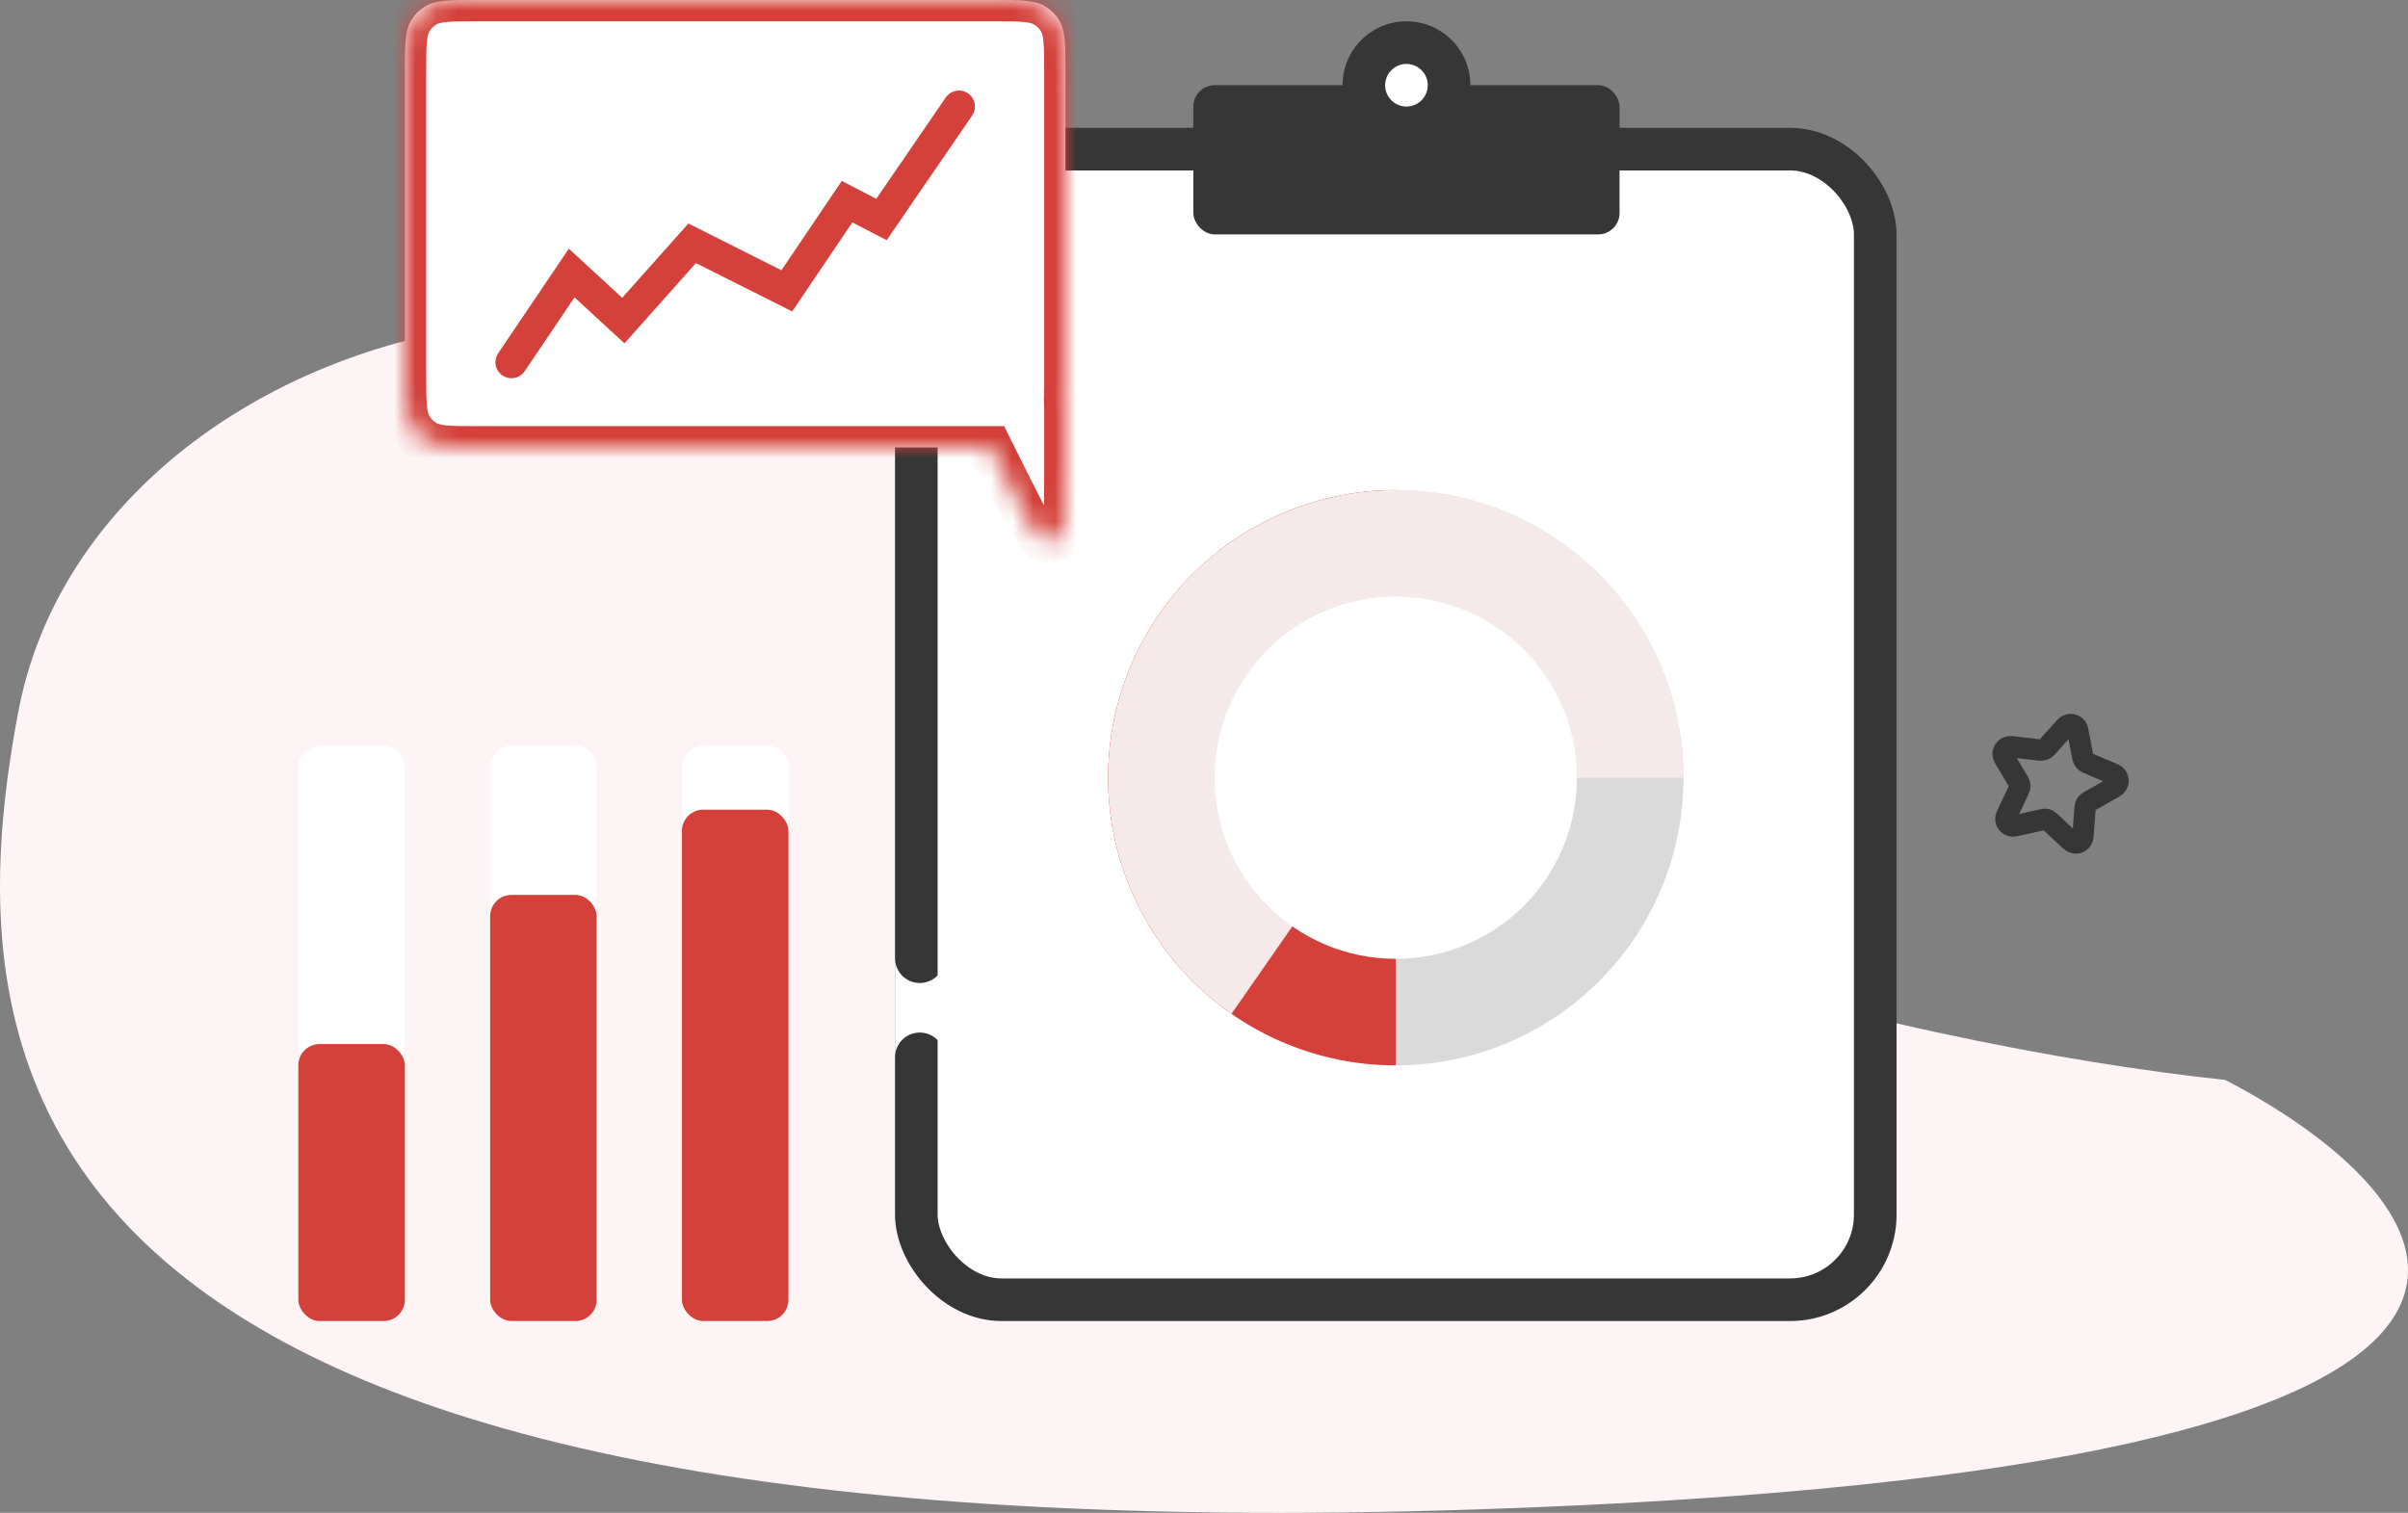 <svg width="113" height="71" viewBox="0 0 113 71" fill="none" xmlns="http://www.w3.org/2000/svg">
<rect x="0" y="0" width="113" height="71" fill="#808080" stroke="none"/>
<path d="M97.487 34.214L97.747 35.564C97.759 35.616 97.784 35.666 97.818 35.707C97.853 35.749 97.897 35.782 97.947 35.804L99.217 36.344C99.271 36.373 99.317 36.416 99.348 36.469C99.38 36.522 99.397 36.582 99.397 36.644C99.397 36.705 99.38 36.766 99.348 36.819C99.317 36.871 99.271 36.915 99.217 36.944L98.017 37.624C97.969 37.649 97.928 37.686 97.898 37.732C97.868 37.777 97.851 37.83 97.847 37.884L97.747 39.254C97.741 39.317 97.718 39.378 97.68 39.429C97.642 39.48 97.59 39.519 97.53 39.542C97.471 39.565 97.406 39.57 97.344 39.558C97.281 39.546 97.223 39.517 97.177 39.474L96.177 38.544C96.139 38.504 96.091 38.476 96.038 38.462C95.985 38.448 95.929 38.448 95.877 38.464L94.537 38.764C94.476 38.776 94.412 38.772 94.353 38.751C94.295 38.73 94.243 38.693 94.204 38.645C94.164 38.596 94.139 38.538 94.131 38.476C94.123 38.414 94.132 38.351 94.157 38.294L94.747 37.044C94.774 36.996 94.788 36.943 94.788 36.889C94.788 36.834 94.774 36.781 94.747 36.734L94.047 35.554C94.015 35.499 93.999 35.437 94 35.374C94.001 35.311 94.02 35.25 94.055 35.197C94.089 35.144 94.137 35.102 94.194 35.075C94.251 35.048 94.314 35.037 94.377 35.044L95.737 35.204C95.792 35.208 95.847 35.201 95.899 35.182C95.951 35.163 95.998 35.133 96.037 35.094L96.937 34.094C96.977 34.055 97.026 34.028 97.079 34.013C97.133 33.998 97.189 33.996 97.243 34.008C97.298 34.02 97.348 34.045 97.391 34.081C97.433 34.116 97.466 34.162 97.487 34.214Z" stroke="#363636" stroke-linecap="round" stroke-linejoin="round"/>
<path d="M48.36 26.501C58.328 42.163 89.891 49.15 104.427 50.685C115.848 56.635 124.83 68.996 69.385 70.838C0.08 73.141 -2.353 50.382 0.858 33.411C4.452 14.419 35.901 6.924 48.36 26.501Z" fill="#FDF5F5"/>
<rect x="43" y="7" width="45" height="54" rx="4" fill="white" stroke="#363636" stroke-width="2"/>
<path fill-rule="evenodd" clip-rule="evenodd" d="M42 44.973C42 45.281 42.122 45.577 42.34 45.795C42.558 46.013 42.854 46.135 43.162 46.135C43.47 46.135 43.766 46.013 43.984 45.795C44.202 45.577 44.324 45.281 44.324 44.973L44.324 49.622C44.324 49.314 44.202 49.018 43.984 48.8C43.766 48.582 43.47 48.46 43.162 48.46C42.854 48.46 42.558 48.582 42.34 48.8C42.122 49.018 42 49.314 42 49.622L42 44.973Z" fill="white"/>
<rect width="5" height="15" rx="1" transform="matrix(1 0 0 -1 14 50)" fill="white"/>
<rect width="5" height="23" rx="1" transform="matrix(1 0 0 -1 23 58)" fill="white"/>
<rect width="5" height="27" rx="1" transform="matrix(1 0 0 -1 32 62)" fill="white"/>
<mask id="path-8-inside-1_886_331" fill="white">
<path fill-rule="evenodd" clip-rule="evenodd" d="M19.303 0.942C19 1.427 19 2.092 19 3.42V17.58C19 18.908 19 19.573 19.303 20.058C19.464 20.317 19.683 20.536 19.942 20.697C20.427 21 21.092 21 22.42 21H46.5L47.408 22.817C48.248 24.497 48.669 25.337 49.075 25.401C49.282 25.434 49.494 25.384 49.665 25.262C50 25.023 50 24.084 50 22.205V19.368C50 19.112 50 18.918 49.986 18.764C50 18.438 50 18.051 50 17.58V3.42C50 2.092 50 1.427 49.697 0.942C49.536 0.683 49.317 0.464 49.058 0.303C48.572 0 47.908 0 46.58 0H22.42C21.092 0 20.427 0 19.942 0.303C19.683 0.464 19.464 0.683 19.303 0.942Z"/>
</mask>
<path fill-rule="evenodd" clip-rule="evenodd" d="M19.303 0.942C19 1.427 19 2.092 19 3.42V17.58C19 18.908 19 19.573 19.303 20.058C19.464 20.317 19.683 20.536 19.942 20.697C20.427 21 21.092 21 22.42 21H46.5L47.408 22.817C48.248 24.497 48.669 25.337 49.075 25.401C49.282 25.434 49.494 25.384 49.665 25.262C50 25.023 50 24.084 50 22.205V19.368C50 19.112 50 18.918 49.986 18.764C50 18.438 50 18.051 50 17.58V3.42C50 2.092 50 1.427 49.697 0.942C49.536 0.683 49.317 0.464 49.058 0.303C48.572 0 47.908 0 46.58 0H22.42C21.092 0 20.427 0 19.942 0.303C19.683 0.464 19.464 0.683 19.303 0.942Z" fill="white"/>
<path d="M19.303 0.942L20.151 1.471H20.151L19.303 0.942ZM19.303 20.058L20.151 19.529H20.151L19.303 20.058ZM19.942 20.697L20.471 19.849L20.471 19.849L19.942 20.697ZM46.5 21L47.394 20.553L47.118 20H46.5V21ZM47.408 22.817L48.303 22.37L47.408 22.817ZM49.075 25.401L49.231 24.414H49.231L49.075 25.401ZM49.665 25.262L50.246 26.076L50.246 26.076L49.665 25.262ZM49.986 18.764L48.987 18.723L48.985 18.787L48.99 18.851L49.986 18.764ZM49.697 0.942L48.849 1.471L48.849 1.471L49.697 0.942ZM49.058 0.303L48.529 1.151V1.151L49.058 0.303ZM19.942 0.303L20.471 1.151V1.151L19.942 0.303ZM20 3.42C20 2.736 20.001 2.295 20.033 1.961C20.064 1.642 20.116 1.528 20.151 1.471L18.454 0.412C18.188 0.841 18.087 1.302 18.043 1.769C17.999 2.221 18 2.775 18 3.42H20ZM20 17.58V3.42H18V17.58H20ZM20.151 19.529C20.116 19.471 20.064 19.358 20.033 19.039C20.001 18.706 20 18.264 20 17.58H18C18 18.224 17.999 18.779 18.043 19.231C18.087 19.698 18.188 20.159 18.454 20.587L20.151 19.529ZM20.471 19.849C20.341 19.768 20.232 19.659 20.151 19.529L18.454 20.587C18.697 20.976 19.024 21.303 19.413 21.546L20.471 19.849ZM22.42 20C21.736 20 21.294 19.999 20.961 19.967C20.642 19.936 20.529 19.884 20.471 19.849L19.413 21.546C19.841 21.812 20.302 21.913 20.769 21.957C21.221 22.001 21.776 22 22.42 22V20ZM46.5 20H22.42V22H46.5V20ZM48.303 22.37L47.394 20.553L45.606 21.447L46.514 23.264L48.303 22.37ZM49.231 24.414C49.438 24.446 49.523 24.556 49.482 24.514C49.447 24.477 49.375 24.386 49.258 24.195C49.025 23.811 48.732 23.228 48.303 22.37L46.514 23.264C46.925 24.086 47.262 24.763 47.55 25.235C47.695 25.472 47.856 25.708 48.041 25.9C48.219 26.085 48.509 26.324 48.919 26.389L49.231 24.414ZM49.084 24.448C49.126 24.418 49.179 24.405 49.231 24.414L48.919 26.389C49.386 26.463 49.862 26.35 50.246 26.076L49.084 24.448ZM49 22.205C49 23.164 48.999 23.817 48.962 24.265C48.943 24.488 48.919 24.602 48.904 24.65C48.886 24.706 48.913 24.57 49.084 24.448L50.246 26.076C50.584 25.834 50.737 25.491 50.813 25.245C50.893 24.991 50.931 24.708 50.955 24.432C51.001 23.88 51 23.124 51 22.205H49ZM49 19.368V22.205H51V19.368H49ZM48.99 18.851C48.999 18.952 49 19.095 49 19.368H51C51 19.13 51.001 18.885 50.983 18.677L48.99 18.851ZM49 17.58C49 18.058 49 18.422 48.987 18.723L50.986 18.805C51 18.454 51 18.044 51 17.58H49ZM49 3.42V17.58H51V3.42H49ZM48.849 1.471C48.885 1.528 48.936 1.642 48.967 1.961C48.999 2.295 49 2.736 49 3.42H51C51 2.775 51.001 2.221 50.958 1.769C50.913 1.302 50.812 0.841 50.545 0.412L48.849 1.471ZM48.529 1.151C48.659 1.232 48.768 1.341 48.849 1.471L50.545 0.412C50.303 0.024 49.976 -0.303 49.587 -0.546L48.529 1.151ZM46.58 1C47.264 1 47.706 1.001 48.039 1.033C48.358 1.064 48.471 1.116 48.529 1.151L49.587 -0.546C49.159 -0.813 48.698 -0.912 48.231 -0.958C47.779 -1.001 47.224 -1 46.58 -1V1ZM22.42 1H46.58V-1H22.42V1ZM20.471 1.151C20.529 1.116 20.642 1.064 20.961 1.033C21.294 1.001 21.736 1 22.42 1V-1C21.776 -1 21.221 -1.001 20.769 -0.958C20.302 -0.912 19.841 -0.813 19.413 -0.546L20.471 1.151ZM20.151 1.471C20.232 1.341 20.341 1.232 20.471 1.151L19.413 -0.546C19.024 -0.303 18.697 0.024 18.454 0.412L20.151 1.471Z" fill="#D4403A" mask="url(#path-8-inside-1_886_331)"/>
<path d="M24 17L26.827 12.814L29.25 15.046L32.481 11.419L36.923 13.651L39.75 9.465L41.365 10.302L45 5" stroke="#D4403A" stroke-width="1.5" stroke-linecap="round"/>
<circle cx="65.5" cy="36.5" r="13.5" fill="#DADADA"/>
<path d="M65.5 50C61.92 50 58.486 48.578 55.954 46.046C53.422 43.514 52 40.08 52 36.5C52 32.92 53.422 29.486 55.954 26.954C58.486 24.422 61.92 23 65.5 23V36.5L65.5 50Z" fill="#D4403A"/>
<path d="M79 36.5C79 34.178 78.401 31.896 77.262 29.873C76.122 27.851 74.48 26.156 72.495 24.953C70.509 23.751 68.247 23.08 65.927 23.007C63.606 22.933 61.306 23.46 59.248 24.535C57.191 25.61 55.445 27.197 54.18 29.144C52.915 31.09 52.174 33.33 52.027 35.647C51.88 37.964 52.334 40.28 53.343 42.37C54.353 44.461 55.884 46.256 57.79 47.582L65.5 36.5H79Z" fill="#F5E9E9"/>
<circle cx="65.5" cy="36.5" r="8.5" fill="white"/>
<rect x="56" y="4" width="20" height="7" rx="1" fill="#363636"/>
<circle cx="66" cy="4" r="3" fill="#363636"/>
<circle cx="66" cy="4" r="1" fill="white"/>
<rect x="14" y="49" width="5" height="13" rx="1" fill="#D4403A"/>
<rect x="23" y="42" width="5" height="20" rx="1" fill="#D4403A"/>
<rect x="32" y="38" width="5" height="24" rx="1" fill="#D4403A"/>
</svg>
